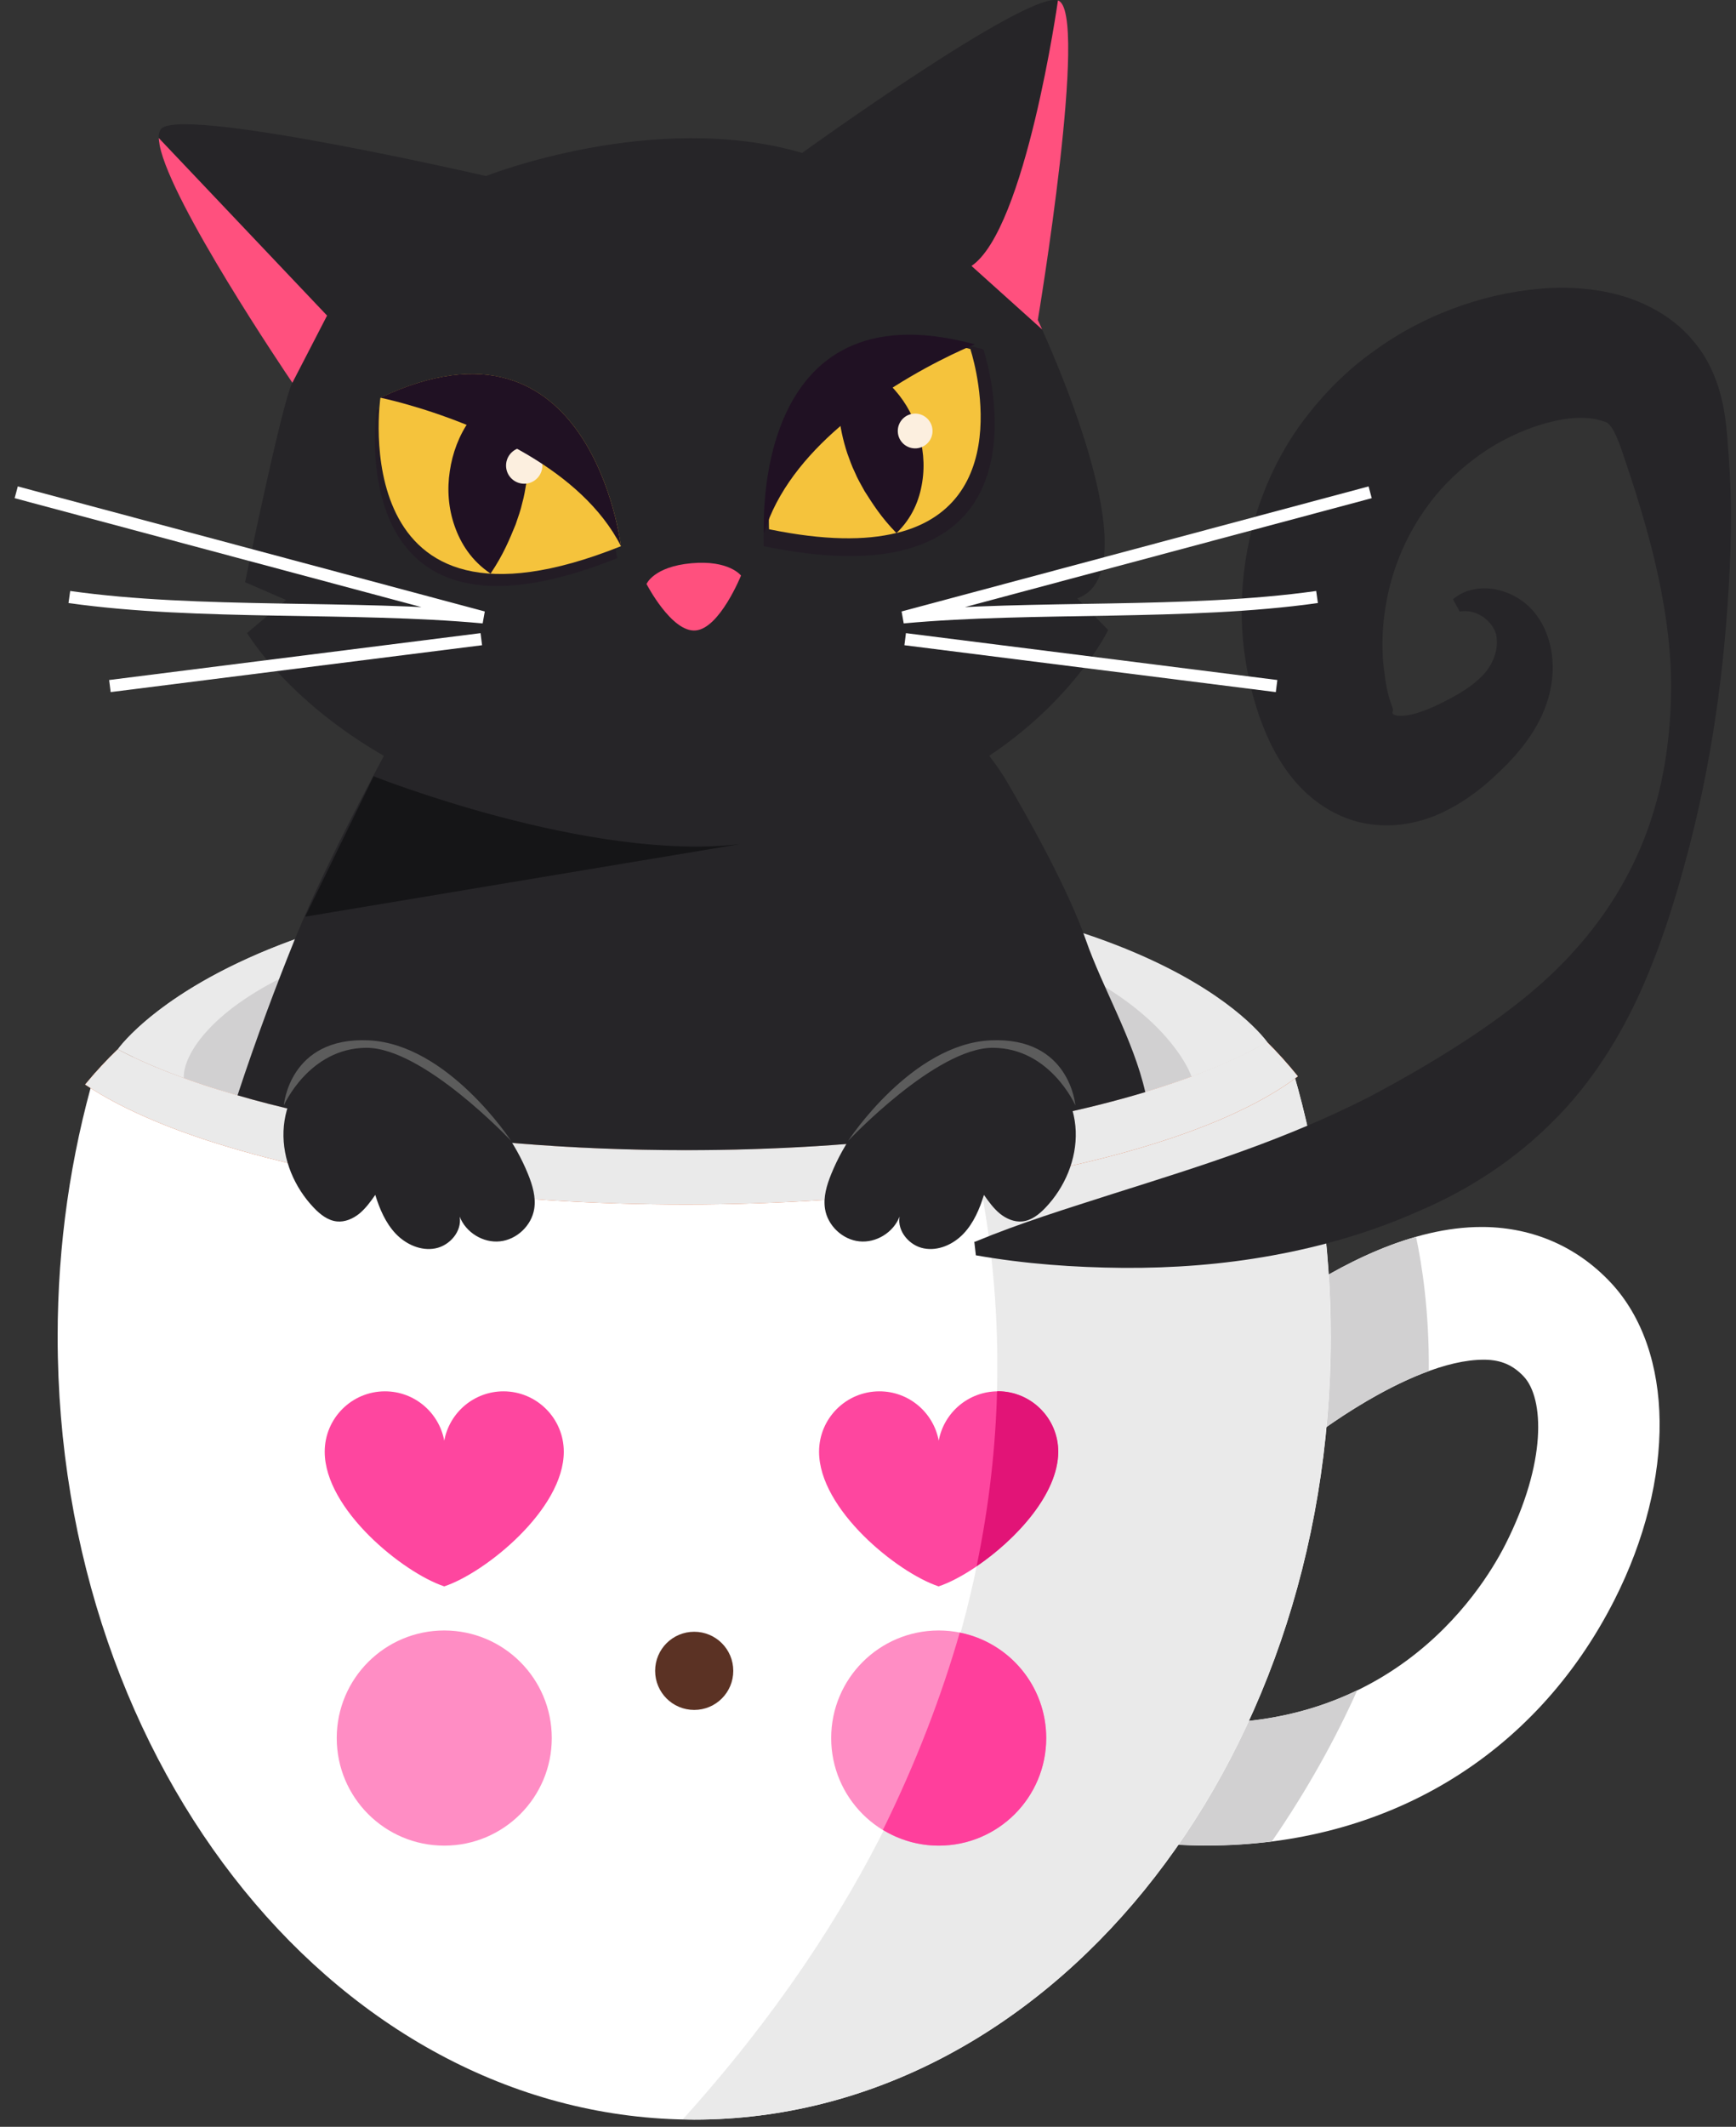 <?xml version="1.0" encoding="UTF-8"?> <svg xmlns="http://www.w3.org/2000/svg" width="107" height="131" viewBox="0 0 107 131" fill="none"><rect x="0" y="0" width="107" height="131" fill="#333333" stroke="none"/><path d="M74.386 113.675C73.008 113.675 71.611 113.589 70.18 113.419C68.114 113.17 66.637 111.287 66.893 109.22C67.142 107.153 69.019 105.677 71.092 105.933C85.258 107.652 91.268 98.112 92.777 95.146C95.362 90.055 95.165 86.125 93.925 84.793C93.262 84.084 92.521 83.763 91.517 83.75C91.497 83.75 91.471 83.75 91.451 83.75C86.878 83.75 80.041 88.887 78.047 90.921C76.59 92.41 74.202 92.43 72.713 90.973C71.223 89.517 71.204 87.129 72.66 85.639C73.677 84.603 82.778 75.575 91.314 75.575C91.366 75.575 91.412 75.575 91.458 75.575C94.515 75.614 97.219 76.801 99.285 79.006C103.215 83.212 103.301 91.072 99.502 98.558C94.594 108.216 85.389 113.675 74.392 113.675H74.386Z" fill="white"></path><path d="M78.395 113.419C80.586 110.23 82.312 107.107 83.657 104.109C80.462 105.657 76.335 106.562 71.092 105.926C69.026 105.67 67.149 107.146 66.893 109.213C66.644 111.28 68.114 113.156 70.18 113.412C71.604 113.583 73.008 113.668 74.386 113.668C75.764 113.668 77.089 113.583 78.395 113.419Z" fill="#D1D0D1"></path><path d="M72.707 90.967C74.196 92.423 76.578 92.404 78.041 90.914C79.583 89.346 84.018 85.928 88.066 84.451C88.092 80.784 87.653 77.93 87.279 76.178C80.114 78.212 73.514 84.766 72.661 85.639C71.204 87.128 71.224 89.51 72.713 90.973L72.707 90.967Z" fill="#D1D0D1"></path><path d="M5.835 66.094C16.491 61.501 29.14 58.699 42.781 58.699C56.422 58.699 69.071 61.494 79.727 66.094C79.727 66.094 52.944 83.041 42.781 83.041C32.618 83.041 5.835 66.094 5.835 66.094Z" fill="#D1D0D1"></path><path d="M42.788 71.316C29.968 71.316 17.567 69.486 5.843 66.094C4.366 71.165 3.553 76.631 3.553 82.332C3.553 108.964 21.117 130.556 42.788 130.556C64.459 130.556 82.023 108.964 82.023 82.332C82.023 76.631 81.216 71.172 79.734 66.094C68.002 69.492 55.608 71.316 42.788 71.316Z" fill="white"></path><path d="M59.814 70.214C62.523 81.151 64.774 105.44 42.085 130.537C42.315 130.537 42.545 130.556 42.781 130.556C64.446 130.556 82.016 108.964 82.016 82.332C82.016 76.631 81.209 71.172 79.727 66.094C73.277 67.963 66.624 69.335 59.807 70.214H59.814Z" fill="#EAEAEA"></path><path d="M61.513 85.698C59.696 85.698 58.18 87.004 57.859 88.736C57.537 87.01 56.028 85.698 54.204 85.698C52.15 85.698 50.484 87.365 50.484 89.418C50.484 92.975 55.319 96.872 57.852 97.712C60.385 96.872 65.22 92.975 65.22 89.418C65.22 87.365 63.554 85.698 61.5 85.698H61.513Z" fill="#FE469F"></path><path d="M31.036 85.698C29.219 85.698 27.703 87.004 27.382 88.736C27.06 87.01 25.551 85.698 23.727 85.698C21.674 85.698 20.014 87.365 20.014 89.418C20.014 92.975 24.849 96.872 27.382 97.712C29.914 96.872 34.75 92.975 34.75 89.418C34.75 87.365 33.083 85.698 31.03 85.698H31.036Z" fill="#FE469F"></path><path d="M45.196 102.915C45.196 104.246 44.12 105.322 42.788 105.322C41.456 105.322 40.38 104.246 40.38 102.915C40.38 101.583 41.456 100.507 42.788 100.507C44.12 100.507 45.196 101.583 45.196 102.915Z" fill="#5B3224"></path><path d="M64.485 107.054C64.485 110.716 61.519 113.681 57.858 113.681C54.197 113.681 51.231 110.716 51.231 107.054C51.231 103.393 54.197 100.428 57.858 100.428C61.519 100.428 64.485 103.393 64.485 107.054Z" fill="#FF8DC4"></path><path d="M61.513 85.698C61.513 85.698 61.474 85.698 61.454 85.698C61.369 89.025 60.988 92.64 60.194 96.472C62.596 94.844 65.227 92.036 65.227 89.412C65.227 87.358 63.56 85.692 61.507 85.692L61.513 85.698Z" fill="#E21477"></path><path d="M59.157 100.552C58.029 104.463 56.481 108.531 54.42 112.71C55.424 113.32 56.599 113.681 57.858 113.681C61.52 113.681 64.485 110.716 64.485 107.055C64.485 103.84 62.195 101.163 59.157 100.559V100.552Z" fill="#FF3F9C"></path><path d="M34.009 107.054C34.009 110.716 31.043 113.681 27.382 113.681C23.721 113.681 20.755 110.716 20.755 107.054C20.755 103.393 23.721 100.428 27.382 100.428C31.043 100.428 34.009 103.393 34.009 107.054Z" fill="#FF8DC4"></path><path d="M60.076 76.493C62.917 75.312 65.778 74.439 68.573 73.54C71.368 72.655 74.104 71.802 76.735 70.844C79.366 69.892 81.879 68.836 84.267 67.629C86.635 66.382 88.886 65.07 91.051 63.613C93.197 62.15 95.309 60.517 97.146 58.437C98.99 56.377 100.512 53.929 101.496 51.259C102.487 48.589 102.933 45.728 102.992 42.867C103.064 40.007 102.612 37.146 101.949 34.364C101.614 32.973 101.208 31.602 100.788 30.244C100.571 29.561 100.348 28.892 100.118 28.216C99.902 27.521 99.672 26.943 99.469 26.556C99.252 26.163 99.069 26.025 98.957 25.992C98.832 25.94 98.675 25.9 98.413 25.835C97.894 25.71 96.936 25.684 95.992 25.894C94.975 26.104 93.885 26.491 92.914 26.989C91.924 27.475 91.012 28.111 90.178 28.813C89.352 29.522 88.604 30.309 87.987 31.169C87.364 32.015 86.839 32.927 86.412 33.911C85.986 34.895 85.658 35.939 85.461 37.021C85.257 38.097 85.172 39.213 85.225 40.315C85.238 40.873 85.33 41.417 85.402 41.968C85.481 42.46 85.586 42.907 85.697 43.215C85.802 43.53 85.881 43.707 85.861 43.773C85.841 43.838 85.769 43.91 85.9 44.009C86.038 44.094 86.386 44.12 86.839 44.042C87.291 43.963 87.816 43.773 88.368 43.53C89.542 42.985 90.566 42.408 91.248 41.739C91.917 41.122 92.357 40.164 92.245 39.304C92.225 38.524 91.195 37.448 89.975 37.671L89.555 36.916C90.244 36.3 91.314 36.109 92.258 36.319C93.203 36.523 94.161 37.08 94.797 38.019C95.408 38.904 95.69 39.987 95.703 41.023C95.722 42.06 95.473 43.097 95.047 44.042C94.627 44.967 94.049 45.767 93.446 46.469C92.829 47.171 92.212 47.749 91.563 48.313C90.88 48.884 90.119 49.428 89.194 49.901C88.282 50.373 87.167 50.754 85.828 50.832C85.159 50.865 84.437 50.8 83.729 50.629C83.02 50.445 82.325 50.144 81.715 49.763C80.475 48.989 79.608 47.972 78.992 47.007C78.368 46.03 77.968 45.085 77.633 44.16C77.332 43.287 77.082 42.388 76.912 41.476C76.544 39.659 76.446 37.789 76.603 35.939C76.754 34.089 77.161 32.245 77.837 30.486C78.5 28.728 79.431 27.035 80.612 25.546C81.78 24.05 83.132 22.725 84.654 21.642C86.156 20.54 87.81 19.661 89.549 19.011C91.3 18.355 93.078 17.942 94.988 17.778C95.978 17.692 96.989 17.705 98.032 17.83C99.082 17.961 100.171 18.204 101.286 18.709C102.389 19.201 103.517 19.962 104.377 21.012C105.275 22.062 105.768 23.269 106.037 24.267C106.312 25.277 106.391 26.149 106.463 26.898C106.529 27.672 106.575 28.446 106.62 29.22C106.706 30.768 106.699 32.33 106.66 33.879C106.437 40.085 105.676 46.121 104.147 52.059C103.379 55.025 102.474 58.01 101.168 60.956C99.862 63.876 98.065 66.763 95.69 69.099C93.341 71.454 90.526 73.278 87.554 74.551C84.608 75.876 81.518 76.768 78.441 77.326C75.363 77.89 72.28 78.113 69.235 78.094C66.184 78.067 63.179 77.851 60.148 77.32L60.05 76.46L60.076 76.493Z" fill="#262528"></path><path d="M9.785 8.494V8.533C9.805 8.677 9.818 8.835 9.844 8.973C10.553 12.522 17.541 22.869 18 23.545C18.013 23.565 18.02 23.578 18.02 23.578C17.422 24.614 15.106 35.86 15.106 35.86L17.632 36.956L15.231 38.99C15.231 38.99 22.061 50.708 41.994 51.377C61.94 52.059 68.304 38.806 68.304 38.806L66.394 36.857C70.745 35.368 65.489 23.079 64.223 20.277C64.065 19.91 63.96 19.707 63.96 19.707C63.96 19.707 67.156 0.594 65.2 0.023C63.245 -0.541 49.441 9.419 49.441 9.419C40.301 6.742 29.954 10.843 29.954 10.843C29.954 10.843 11.911 6.683 10.022 7.864C9.851 7.975 9.779 8.185 9.779 8.494H9.785Z" fill="#262528"></path><g style="mix-blend-mode:soft-light" opacity="0.44"><path d="M55.635 33.892C64.053 31.838 60.615 21.517 60.615 21.517C46.115 17.587 47.073 33.642 47.073 33.642C50.793 34.41 53.575 34.397 55.641 33.898L55.635 33.892Z" fill="#201123"></path></g><path d="M55.248 32.835C62.957 30.952 59.808 21.498 59.808 21.498C46.528 17.896 47.401 32.599 47.401 32.599C50.813 33.301 53.358 33.295 55.248 32.829V32.835Z" fill="url(#paint0_linear_750_3305)"></path><path d="M51.777 22.114C51.574 23.44 51.606 24.424 51.685 25.369C51.777 26.294 51.961 27.127 52.223 27.921C52.367 28.315 52.499 28.708 52.689 29.089C52.846 29.476 53.076 29.863 53.293 30.257C53.798 31.044 54.296 31.851 55.254 32.835C56.219 31.91 56.672 30.801 56.842 29.699C57.019 28.597 56.901 27.488 56.553 26.471C56.212 25.454 55.661 24.509 54.88 23.735C54.48 23.355 54.047 23 53.542 22.718C53.03 22.442 52.472 22.193 51.79 22.108L51.777 22.114Z" fill="#201123"></path><path d="M55.34 26.642C55.392 27.232 55.911 27.665 56.501 27.613C57.092 27.56 57.525 27.042 57.472 26.451C57.42 25.861 56.901 25.428 56.311 25.48C55.72 25.533 55.287 26.051 55.34 26.642Z" fill="#FCEFDF"></path><g style="mix-blend-mode:soft-light"><path d="M47.092 32.835C47.867 30.263 49.684 28.072 51.724 26.307C52.846 25.336 54.027 24.496 55.143 23.794C57.813 22.108 60.083 21.209 60.083 21.209C46.18 17.443 47.092 32.835 47.092 32.835Z" fill="#201123"></path></g><g style="mix-blend-mode:soft-light" opacity="0.44"><path d="M38.038 34.384C38.038 34.384 36.221 19.077 23.21 25.244C23.21 25.244 20.874 41.253 38.038 34.384Z" fill="#201123"></path></g><path d="M38.274 33.642C38.274 33.642 36.456 18.335 23.446 24.503C23.446 24.503 21.11 40.512 38.274 33.642Z" fill="url(#paint1_linear_750_3305)"></path><path d="M31.831 23.65C32.284 24.982 32.435 25.999 32.527 26.983C32.599 27.954 32.566 28.84 32.448 29.706C32.376 30.139 32.31 30.565 32.185 30.998C32.094 31.425 31.93 31.864 31.779 32.31C31.405 33.216 31.037 34.141 30.237 35.329C29.076 34.554 28.4 33.492 28.019 32.396C27.632 31.294 27.553 30.132 27.724 29.017C27.888 27.908 28.282 26.832 28.944 25.894C29.285 25.428 29.666 24.982 30.139 24.595C30.617 24.214 31.142 23.86 31.831 23.643V23.65Z" fill="#201123"></path><path d="M31.195 28.774C31.247 29.391 31.792 29.844 32.408 29.791C33.025 29.739 33.478 29.194 33.425 28.577C33.373 27.96 32.828 27.508 32.212 27.56C31.595 27.613 31.142 28.157 31.195 28.774Z" fill="#FCEFDF"></path><g style="mix-blend-mode:soft-light"><path d="M38.274 33.642C37.06 31.254 34.882 29.417 32.566 28.039C31.293 27.285 29.981 26.668 28.76 26.169C25.834 24.982 23.446 24.496 23.446 24.496C36.463 18.335 38.274 33.642 38.274 33.642Z" fill="#201123"></path></g><path d="M45.675 35.453C45.675 35.453 44.947 34.482 42.617 34.692C40.288 34.902 39.849 35.971 39.849 35.971C39.849 35.971 41.397 38.97 42.88 38.832C44.363 38.701 45.675 35.447 45.675 35.447V35.453Z" fill="#FF507E"></path><path d="M64.229 20.284C64.072 19.917 63.967 19.713 63.967 19.713C63.967 19.713 67.162 0.601 65.207 0.03C65.207 0.03 63.219 14.13 59.879 16.38L64.223 20.284H64.229Z" fill="#FF507E"></path><path d="M9.785 8.494V8.533C9.805 8.677 9.818 8.835 9.844 8.973C10.553 12.522 17.541 22.869 18 23.545C18.013 23.564 18.02 23.578 18.02 23.578L20.159 19.438L9.779 8.494H9.785Z" fill="#FF507E"></path><path d="M79.996 66.297C78.998 67.058 77.765 67.78 76.335 68.456C75.501 68.856 74.596 69.23 73.632 69.591C73.028 69.82 72.391 70.043 71.735 70.253C64.308 72.681 53.85 74.19 42.269 74.19C30.689 74.19 20.887 72.773 13.512 70.476C12.889 70.286 12.292 70.089 11.708 69.879C10.999 69.63 10.323 69.374 9.68 69.105C7.955 68.39 6.465 67.622 5.245 66.802C5.908 65.995 6.577 65.28 7.253 64.63C8.375 65.221 9.634 65.772 11.032 66.284C11.688 66.533 12.377 66.769 13.092 66.999C13.552 67.137 14.024 67.288 14.509 67.425C15.802 67.806 17.167 68.154 18.604 68.475C19.916 68.764 21.28 69.033 22.691 69.276C28.504 70.273 35.17 70.837 42.263 70.837C53.331 70.837 63.37 69.459 70.725 67.216C71.263 67.052 71.788 66.881 72.293 66.71C73.041 66.461 73.756 66.192 74.439 65.916C75.803 65.372 77.023 64.788 78.093 64.178C78.729 64.808 79.366 65.51 79.989 66.284L79.996 66.297Z" fill="#DF4C12"></path><path d="M78.106 64.184C77.037 64.794 75.816 65.385 74.451 65.923C74.13 66.048 73.802 66.179 73.461 66.297L73.428 66.31C73.061 66.448 72.68 66.579 72.299 66.71C71.794 66.874 71.276 67.051 70.731 67.216C70.679 67.229 70.633 67.248 70.58 67.261C63.239 69.479 53.259 70.837 42.269 70.837C35.183 70.837 28.511 70.266 22.704 69.276C21.294 69.033 19.929 68.764 18.61 68.475C17.219 68.167 15.887 67.826 14.634 67.458C14.588 67.458 14.555 67.439 14.516 67.425C14.03 67.288 13.551 67.143 13.099 66.999C12.482 66.802 11.891 66.599 11.321 66.389C11.229 66.349 11.13 66.317 11.039 66.284C9.641 65.766 8.381 65.214 7.259 64.63C7.259 64.63 9.877 60.851 18.17 57.853C23.616 55.884 31.509 54.251 42.715 54.251C53.922 54.251 62.517 55.963 67.969 57.958C75.455 60.713 77.968 64.007 78.1 64.184H78.106Z" fill="#D1D0D1"></path><path d="M78.106 64.191C77.037 64.801 75.817 65.385 74.452 65.93C74.13 66.054 73.809 66.179 73.468 66.31H73.441C73.441 66.31 70.003 55.701 43.877 55.701C17.751 55.701 11.242 63.653 11.327 66.389C11.236 66.356 11.137 66.323 11.045 66.284C9.654 65.772 8.388 65.214 7.266 64.63C7.266 64.63 14.464 54.257 42.722 54.257C70.981 54.257 77.883 63.883 78.106 64.184V64.191Z" fill="#EAEAEA"></path><path d="M79.996 66.297C78.998 67.058 77.765 67.78 76.335 68.456C75.501 68.856 74.596 69.23 73.632 69.591C73.028 69.82 72.391 70.043 71.735 70.253C64.308 72.681 53.85 74.19 42.269 74.19C30.689 74.19 20.887 72.773 13.512 70.476C12.889 70.286 12.292 70.089 11.708 69.879C10.999 69.63 10.323 69.374 9.68 69.105C7.955 68.39 6.465 67.622 5.245 66.802C5.908 65.995 6.577 65.28 7.253 64.63C8.375 65.221 9.634 65.772 11.032 66.284C11.688 66.533 12.377 66.769 13.092 66.999C13.552 67.137 14.024 67.288 14.509 67.425C15.802 67.806 17.167 68.154 18.604 68.475C19.916 68.764 21.28 69.033 22.691 69.276C28.504 70.273 35.17 70.837 42.263 70.837C53.331 70.837 63.37 69.459 70.725 67.216C71.263 67.052 71.788 66.881 72.293 66.71C73.041 66.461 73.756 66.192 74.439 65.916C75.803 65.372 77.023 64.788 78.093 64.178C78.729 64.808 79.366 65.51 79.989 66.284L79.996 66.297Z" fill="#EAEAEA"></path><path d="M70.587 67.268C63.245 69.486 53.266 70.844 42.276 70.844C35.19 70.844 28.517 70.273 22.711 69.282C21.3 69.04 19.935 68.77 18.617 68.482C17.226 68.173 15.894 67.832 14.641 67.465C15.802 63.928 17.042 60.654 18.171 57.859C20.454 52.23 24.554 44.986 24.495 44.96C24.495 44.96 53.017 32.743 62.11 48.228C63.521 50.642 65.863 54.835 66.933 57.912C67.95 60.831 69.859 64.04 70.594 67.281L70.587 67.268Z" fill="#262528"></path><path d="M19.909 65.28C18.446 66.218 17.54 67.931 17.475 69.669C17.409 71.408 18.144 73.14 19.345 74.393C19.732 74.8 20.204 75.174 20.762 75.233C21.261 75.286 21.766 75.063 22.153 74.748C22.54 74.426 22.842 74.013 23.13 73.6C23.399 74.466 23.767 75.332 24.39 75.988C25.013 76.644 25.945 77.07 26.837 76.893C27.73 76.716 28.484 75.837 28.333 74.938C28.707 75.909 29.777 76.572 30.814 76.46C31.85 76.355 32.762 75.489 32.926 74.466C33.044 73.737 32.821 73.002 32.546 72.32C31.752 70.365 30.472 68.62 28.878 67.248C27.264 65.857 25.604 65.149 23.577 64.67C22.337 64.375 20.978 64.598 19.902 65.287L19.909 65.28Z" fill="#262528"></path><path d="M31.502 70.273C31.502 70.273 26.076 64.499 22.553 64.539C19.029 64.578 17.494 68.088 17.494 68.088C17.494 68.088 17.822 63.856 22.717 64.079C27.611 64.302 31.502 70.273 31.502 70.273Z" fill="#5C5C5C"></path><path d="M63.868 65.28C65.332 66.218 66.237 67.931 66.303 69.669C66.368 71.408 65.633 73.14 64.433 74.393C64.046 74.8 63.573 75.174 63.016 75.233C62.517 75.286 62.012 75.063 61.624 74.748C61.237 74.426 60.936 74.013 60.647 73.6C60.378 74.466 60.011 75.332 59.387 75.988C58.764 76.644 57.832 77.07 56.94 76.893C56.048 76.723 55.293 75.837 55.444 74.938C55.07 75.909 54.001 76.572 52.964 76.46C51.927 76.355 51.015 75.489 50.851 74.466C50.733 73.737 50.956 73.002 51.232 72.32C52.026 70.365 53.305 68.62 54.899 67.248C56.514 65.857 58.173 65.149 60.201 64.67C61.441 64.375 62.799 64.598 63.875 65.287L63.868 65.28Z" fill="#262528"></path><path d="M52.274 70.273C52.274 70.273 57.7 64.499 61.224 64.539C64.747 64.571 66.282 68.088 66.282 68.088C66.282 68.088 65.954 63.856 61.06 64.079C56.165 64.302 52.274 70.273 52.274 70.273Z" fill="#5C5C5C"></path><path d="M23.032 47.815C23.032 47.815 36.299 53.09 45.609 51.994L18.807 56.462L23.026 47.815H23.032Z" fill="#151517"></path><path d="M84.451 30.323C74.858 32.888 65.259 35.46 55.667 38.025C63.678 37.284 73.192 37.901 81.177 36.772" stroke="white" stroke-width="0.75" stroke-miterlimit="10"></path><path d="M55.791 39.37C63.422 40.335 71.053 41.293 78.683 42.257" stroke="white" stroke-width="0.75" stroke-miterlimit="10"></path><path d="M1 30.323C10.592 32.888 20.191 35.46 29.784 38.025C21.772 37.284 12.259 37.901 4.274 36.772" stroke="white" stroke-width="0.75" stroke-miterlimit="10"></path><path d="M29.666 39.37C22.035 40.335 14.405 41.293 6.774 42.257" stroke="white" stroke-width="0.75" stroke-miterlimit="10"></path><defs><linearGradient id="paint0_linear_750_3305" x1="47.388" y1="27.049" x2="60.444" y2="27.049" gradientUnits="userSpaceOnUse"><stop offset="0.05" stop-color="#F5C33C"></stop><stop offset="1" stop-color="#F5C33C"></stop></linearGradient><linearGradient id="paint1_linear_750_3305" x1="23.341" y1="29.194" x2="38.274" y2="29.194" gradientUnits="userSpaceOnUse"><stop offset="0.05" stop-color="#F5C33C"></stop><stop offset="1" stop-color="#F5C33C"></stop></linearGradient></defs></svg> 